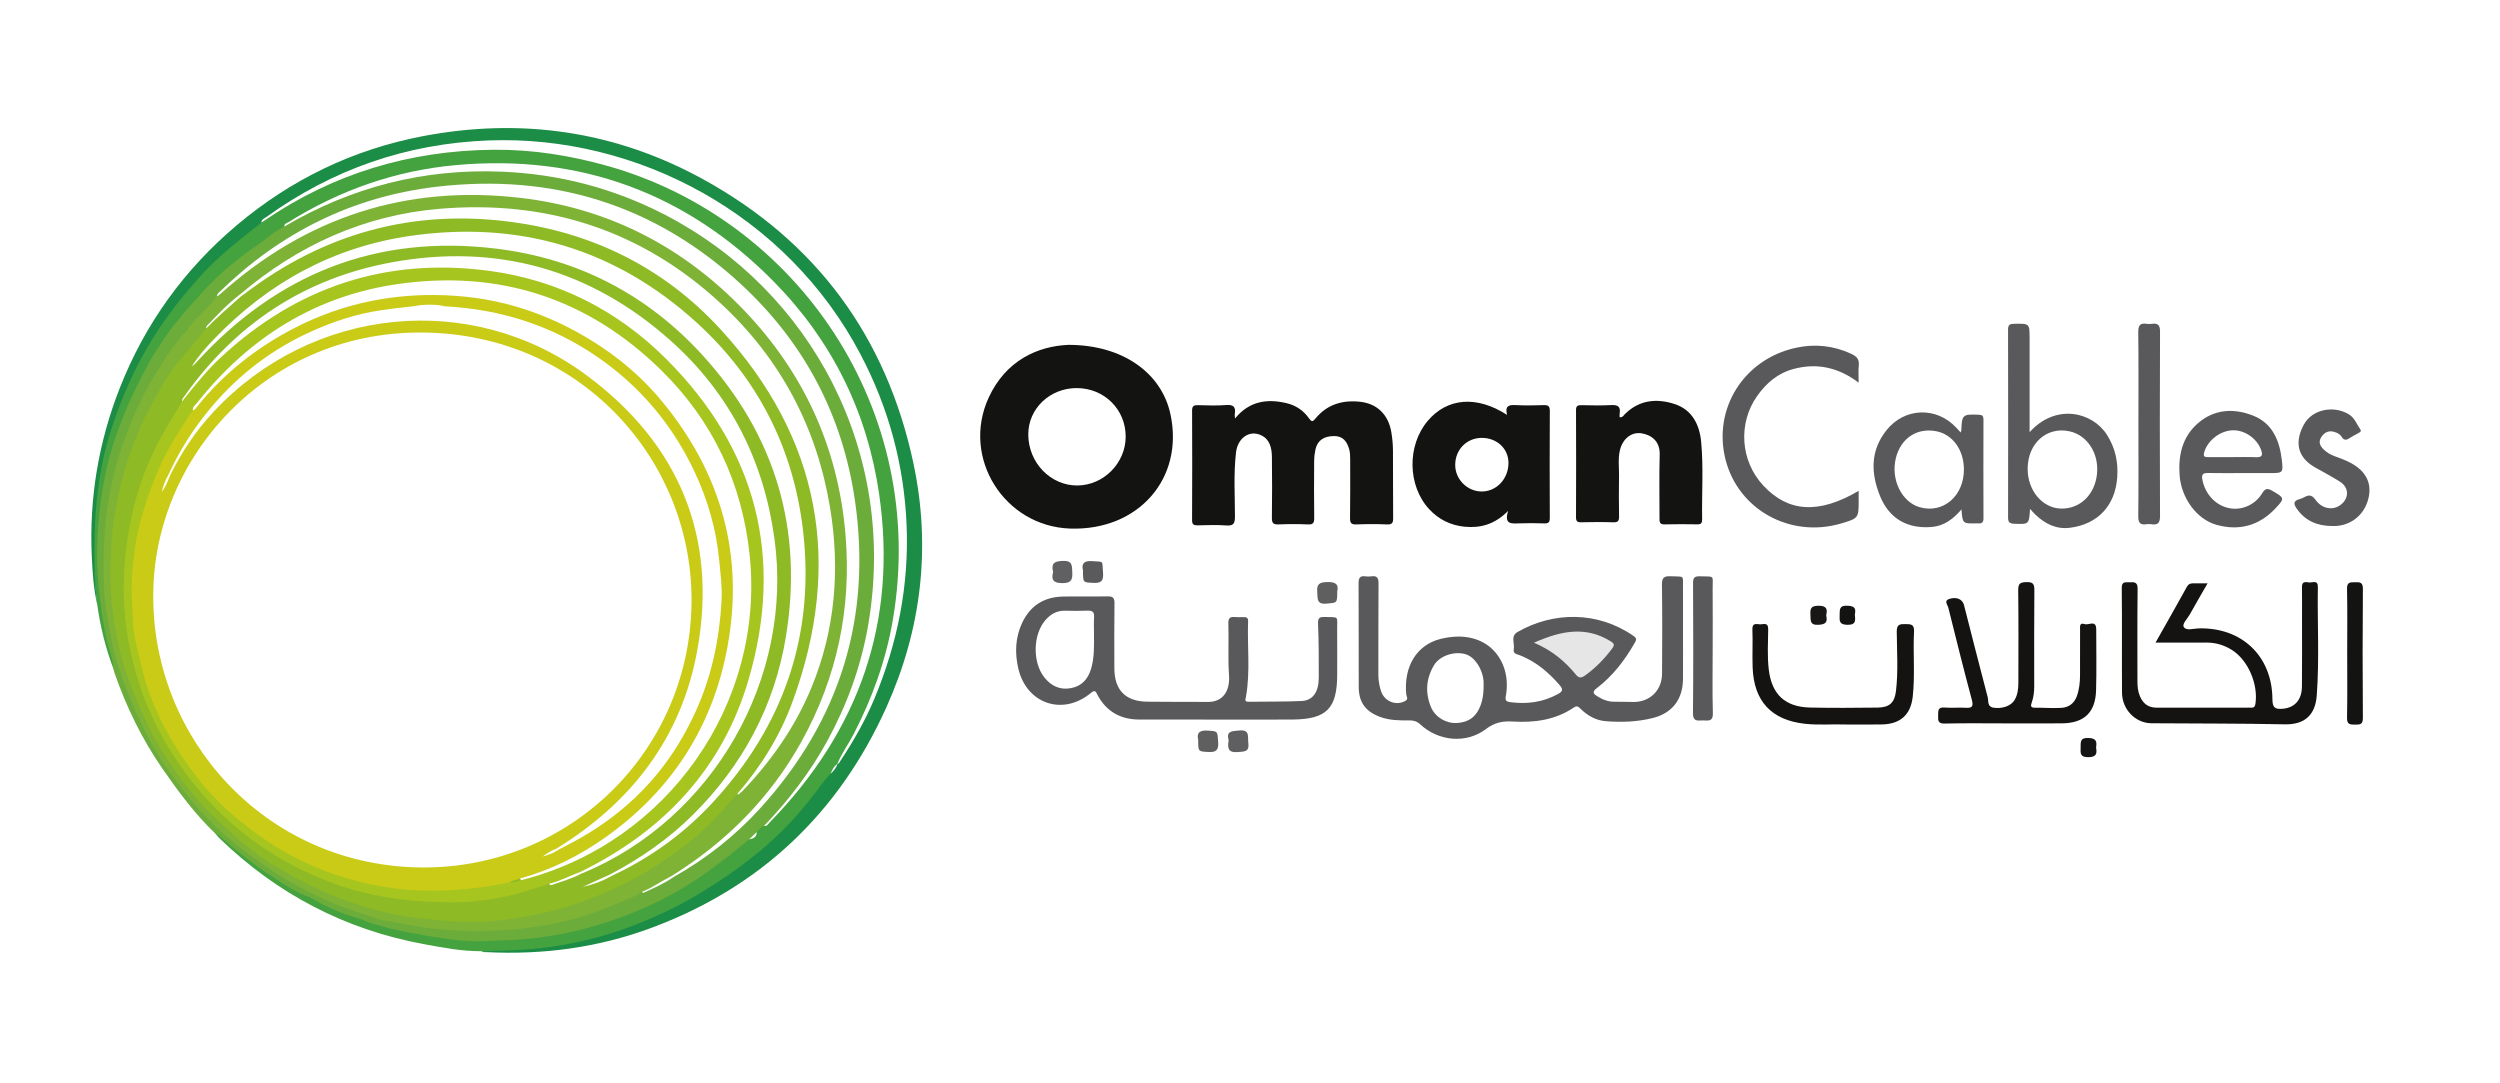 <?xml version="1.0" encoding="utf-8"?>
<!-- Generator: Adobe Illustrator 16.0.2, SVG Export Plug-In . SVG Version: 6.00 Build 0)  -->
<!DOCTYPE svg PUBLIC "-//W3C//DTD SVG 1.1//EN" "http://www.w3.org/Graphics/SVG/1.1/DTD/svg11.dtd">
<svg version="1.1" id="Layer_1" xmlns="http://www.w3.org/2000/svg" xmlns:xlink="http://www.w3.org/1999/xlink" x="0px" y="0px"
	 width="1516px" height="657px" viewBox="0 0 1516 657" enable-background="new 0 0 1516 657" xml:space="preserve">
<rect fill-rule="evenodd" clip-rule="evenodd" fill="#FFFFFF" width="1516" height="657"/>
<path fill-rule="evenodd" clip-rule="evenodd" fill="#44A23F" d="M291.988,576.814c-11.732,0.083-23.189-2.124-34.652-4.229
	c-47.905-8.79-89.216-30.354-124.175-64.191c-0.868-0.842-1.614-1.807-2.417-2.714c1.404-1.269,2.444-0.394,3.512,0.561
	c6.77,6.053,13.776,11.851,21.219,17.025c10.556,7.337,21.112,14.742,33.005,19.892c10.2,5.583,20.739,10.348,32.025,13.326
	c0.437,0.019,0.845,0.131,1.238,0.313c5.641,3.399,12.233,3.306,18.359,4.861c17.138,4.351,34.653,6.792,52.292,7.135
	c9.973,0.194,20.051-0.468,30.04-1.615c15.292-1.757,30.316-4.911,44.86-9.779c15.697-5.255,30.876-11.782,45.261-20.227
	c14.488-8.506,27.311-19.152,40.511-29.343c1.935-1.014,3.958-1.939,4.61-4.336c1.485-2.056,3.265-3.783,5.541-4.953
	c4.81-1.407,6.986-5.778,10.247-8.963c5.752-5.612,10.661-11.896,15.502-18.268c12.838-16.897,22.211-35.657,29.936-55.32
	c6.842-17.416,11.711-35.387,13.623-53.977c1.863-18.117,1.896-36.316-0.205-54.475c-2.661-22.983-8.695-45.022-18.023-66.188
	c-8.708-19.758-19.762-38.061-33.411-54.811c-22.707-27.865-50.468-49.249-82.993-64.37c-23.462-10.907-48.137-17.64-73.934-20.26
	c-7.573-0.769-15.208-1.363-22.731-1.252c-16.134,0.237-32.237,1.534-48.146,4.71c-16.125,3.22-31.906,7.633-46.921,14.264
	c-9.791,4.324-19.432,9.135-28.372,15.156c-1.365,0.919-2.564,1.998-3.602,3.263c-15.89,11.108-32.028,21.941-45.837,35.687
	c-4.396,4.375-8.247,9.337-12.558,13.833c-7.326,7.641-13.309,16.266-18.843,25.241c-8.534,14.082-16.149,28.609-21.932,44.06
	c-7.572,20.23-12.118,41.047-13.5,62.658c-0.573,8.967-0.854,17.944-0.669,26.863c0.231,11.207,1.569,22.397,3.84,33.457
	c1.496,7.289,2.761,14.607,5.092,21.698c0.461,1.403,0.638,2.994-1.021,3.977c-4.761-12.607-7.961-25.608-9.818-38.948
	c-2.75-21.277-3.554-42.561-1.315-63.976c3.365-32.19,12.575-62.479,28.641-90.587c8.847-15.478,19.427-29.676,31.25-43.1
	c12.047-13.677,26.309-24.668,40.217-36.162c8.009-3.181,14.606-8.801,22.162-12.801c25.862-13.692,52.814-24.057,81.951-28.228
	c13.861-1.984,27.817-3.338,41.764-2.969c16.128,0.427,32.189,2.264,48.043,5.663c39.376,8.443,74.99,24.891,105.902,50.717
	c24.384,20.371,44.52,44.456,59.789,72.509c15.534,28.542,24.874,58.916,28.326,91.199c2.162,20.229,1.529,40.308-1.464,60.429
	c-4.614,31.012-15.823,59.586-30.997,86.778c-1.26,2.258-2.48,4.522-3.51,6.891c-0.136,0.403-0.355,0.762-0.61,1.097
	c-2.016,1.692-3.243,3.903-4.104,6.355c-4.757,5.75-9.156,11.783-13.848,17.578c-7.438,9.187-15.537,17.802-24.408,25.614
	c-9.062,7.98-18.723,15.21-28.808,21.884c-15.432,10.214-31.632,18.9-48.771,25.93c-17.312,7.102-35.333,11.51-53.767,13.848
	C321.034,577.067,306.506,577.723,291.988,576.814z"/>
<path fill-rule="evenodd" clip-rule="evenodd" fill="#1B8D46" d="M158.527,134.935c-13.152,10.434-26.447,20.605-37.723,33.284
	c-10.319,11.603-19.894,23.645-28.08,36.817c-11.077,17.823-19.404,36.829-25.743,56.85c-8.86,27.983-10.37,56.675-9.555,85.663
	c0.179,6.351,0.993,12.683,1.515,19.026c-2.201-9.566-2.829-19.322-3.28-29.081c-1.631-35.226,4.042-69.266,16.926-102.086
	c15.296-38.962,39.049-71.917,71.015-98.866c32.843-27.689,70.439-45.859,112.615-53.936
	c59.651-11.425,116.729-3.218,170.002,26.014c68.766,37.734,111.396,95.761,127.679,172.331
	c10.793,50.754,4.927,100.498-16.326,147.801c-28.816,64.139-76.284,109.196-142.362,133.829
	c-32.192,12.002-65.728,16.536-100.07,14.796c-1.064-0.055-2.196,0.169-3.148-0.563c14.104-0.244,28.219-0.625,42.19-2.647
	c15.209-2.202,30.128-5.836,44.617-10.988c17.052-6.062,33.313-13.793,48.718-23.37c19.095-11.873,36.998-25.194,52.356-41.719
	c7.023-7.557,13.367-15.689,19.498-23.978c1.303-1.761,2.713-3.374,4.276-4.88c1.333-2.037,2.721-4.035,4.164-5.995l-0.088,0.115
	c12.676-18.954,22.297-39.377,28.938-61.159c6.39-20.955,10.016-42.342,11.026-64.326c1.627-35.388-4.776-69.185-18.085-101.784
	c-9.464-23.181-22.603-44.137-38.676-63.393c-12.728-15.249-27.228-28.466-43.362-39.834
	c-30.527-21.508-64.178-35.81-101.049-42.297c-10.98-1.932-22.021-2.819-33.178-3.336c-30.545-1.417-59.95,3.74-88.812,13.35
	c-22.175,7.384-42.837,17.638-61.989,30.994C161.091,132.574,159.583,133.477,158.527,134.935z"/>
<path fill-rule="evenodd" clip-rule="evenodd" fill="#6CAC3B" d="M187.884,544.097c-8.192-2.666-15.149-7.597-22.287-12.188
	c-11.037-7.101-21.328-15.183-31.189-23.823c-1.116-0.978-2.067-2.17-3.662-2.405c-12.333-11.798-22.44-25.42-32.113-39.379
	c-12.528-18.08-22.073-37.673-29.266-58.434c-0.263-0.76-0.407-1.562-0.606-2.343c-0.086-6.494-3.017-12.337-4.269-18.582
	c-4.015-20.023-6.427-40.201-5.379-60.606c1.05-20.469,3.982-40.625,10.586-60.24c5.831-17.319,13.616-33.626,22.522-49.48
	c1.057-1.881,2.361-3.623,3.551-5.429c4.083-0.504,5.741-3.231,7.319-6.767c1.147-2.571,3.316-4.66,4.056-7.651
	c0.453-1.834,2.211-3.146,4.323-3.1c2.896,0.062,3.738,2.253,4.314,4.609c0.263,2.189-1.286,3.439-2.485,4.9
	c-10.281,12.528-18.915,26.033-25.967,40.698c-4.596,9.557-8.868,19.213-12.092,29.244c-3.518,10.946-6.308,22.116-7.966,33.585
	c-1.929,13.348-2.395,26.754-2.667,40.169c-0.176,8.664,0.649,17.334,2.13,25.906c1.86,10.769,3.33,21.601,6.901,32.025
	c5.23,15.269,11.207,30.147,19.041,44.335c7.126,12.907,15.801,24.648,25.126,35.925c6.221,7.521,13.515,14.096,20.683,20.732
	c14.236,13.182,30.433,23.628,47.538,32.528c13.113,6.824,26.888,12.32,41.24,16.167c2.029,0.545,4.554,0.678,3.848,3.935
	c-3.611,1.987-7.028-0.255-10.538-0.484l-0.011-0.008c-4.205-2.873-9.241-3.7-13.835-5.617
	C200.402,549.681,193.994,547.23,187.884,544.097z"/>
<path fill-rule="evenodd" clip-rule="evenodd" fill="#6CAC3B" d="M220.573,557.945c3.53-0.854,7.06,0.436,10.589,0.004
	c1.301-1.974,3.122-1.768,5.076-1.293c22.733,5.538,45.902,7.259,69.104,5.662c25.578-1.761,50.468-7.273,73.655-18.87
	c2.921-1.46,6.205-2.027,8.999-3.764c7.444-1.28,13.612-5.356,19.912-9.151c24.45-13.538,44.895-31.689,62.222-53.538
	c22.7-28.623,37.875-60.702,45.124-96.537c3.853-19.049,4.744-38.355,3.495-57.603c-3.063-47.215-19.838-89.402-49.334-126.306
	c-27.726-34.688-63.22-58.469-105.315-72.354c-16.433-5.42-33.351-8.611-50.638-10.026c-39.542-3.237-77.379,3.003-113.639,19.242
	c-18.071,8.092-34.946,18.054-50.367,30.417c-5.899,4.729-11.634,9.756-15.786,16.241c-2.4,4.029-5.985,7-9.226,10.281
	c-1.718,1.739-3.373,3.517-4.872,5.47c-1.192,1.553-2.544,3.393-5.066,2.306c-0.892-1.669-1.546-3.581-4.166-2.826
	c-2.65,0.764-2.28,2.543-1.797,4.513c0.326,1.327-0.159,2.512-1.387,3.09c-2.852,1.342-3.432,3.997-4.093,6.643
	c-0.799,3.199-2.01,5.256-5.357,2.098c-0.417-0.394-1.28-0.316-1.936-0.457c7.584-12.625,17.409-23.454,27.241-34.308
	c10.461-11.549,22.546-21.158,35.326-29.895c4.681-3.2,8.768-7.302,14.063-9.599c6.347-4.938,13.515-8.457,20.676-11.994
	c17.711-8.75,36.306-15.003,55.584-19.12c10.478-2.238,21.153-3.175,31.859-4.062c10.642-0.882,21.182-0.399,31.711,0.361
	c17.916,1.294,35.555,4.358,52.744,9.823c25.464,8.095,49.146,19.688,70.648,35.595c27.354,20.236,49.439,45.146,66.242,74.76
	c13.492,23.778,22.265,49.238,26.927,76.09c3.809,21.938,3.856,44.005,1.464,66.152c-2.296,21.244-7.335,41.735-15.661,61.375
	c-8.575,20.226-19.79,38.886-33.8,55.874c-4.324,5.243-9.142,10.029-13.435,15.288c-1.099,1.348-2.298,2.712-4.047,3.335
	c-2.004,0.606-3.044,2.362-4.43,3.706c-0.944,2.092-2.538,3.511-4.604,4.439c-12.649,10.467-25.486,20.609-39.603,29.159
	c-14.279,8.648-29.445,15.252-45.116,20.546c-16.839,5.688-34.215,9.321-52.045,10.842c-7.445,0.635-14.913,0.754-22.339,1.13
	c-8.739,0.443-17.662-0.336-26.342-1.662c-13.933-2.129-27.896-4.344-41.423-8.556C225.088,559.743,222.635,559.382,220.573,557.945
	z"/>
<path fill-rule="evenodd" clip-rule="evenodd" fill="#FFFFFF" d="M158.527,134.935c-0.049-1.901,1.65-2.373,2.776-3.184
	c40.305-29.066,85.259-44.703,134.952-46.588c89.678-3.4,180.885,44.488,225.68,129.941c16.958,32.351,26.314,66.766,27.826,103.297
	c1.513,36.56-5.447,71.505-19.49,105.206c-5.618,13.483-12.851,26.008-20.873,38.138c-0.423,0.641-0.73,1.477-1.675,1.608
	c2.541-6.438,6.728-11.973,9.887-18.083c11.353-21.959,19.636-44.967,23.805-69.352c21.771-127.362-57.981-242.94-173.024-275.299
	c-22.593-6.354-45.631-10.026-69.123-9.809c-50.594,0.467-97.122,14.346-139.029,43.02
	C159.677,134.213,159.098,134.567,158.527,134.935z"/>
<path fill-rule="evenodd" clip-rule="evenodd" fill="#FFFFFF" d="M463.314,500.864c14.881-15.599,27.953-32.527,38.318-51.498
	c11.949-21.866,20.396-45.011,24.695-69.525c18.529-105.64-34.464-203.657-122.851-249.485
	c-31.099-16.125-64.126-24.807-99.149-26.255c-47.308-1.956-91.206,9.289-131.927,33.285c-0.103-1.828,1.552-2.067,2.607-2.725
	c31.157-19.417,64.952-31.264,101.547-34.556c75.313-6.774,139.776,16.98,192.704,70.69c35.229,35.75,56.645,79.047,63.854,128.815
	c11.191,77.255-12.042,143.326-66.237,198.94C465.899,499.552,465.185,501.156,463.314,500.864z"/>
<path fill-rule="evenodd" clip-rule="evenodd" fill="#6CAC3B" d="M187.884,544.097c5.126,0.388,9.022,3.965,13.833,5.299
	c4.938,1.371,9.696,3.396,14.509,5.192c1.767,0.66,3.628,1.283,4.337,3.352C209.117,554.628,198.066,550.387,187.884,544.097z"/>
<path fill-rule="evenodd" clip-rule="evenodd" fill="#FFFFFF" d="M507.811,463.237c-0.678,2.492-2.328,4.309-4.164,5.995
	C504.585,466.922,505.602,464.665,507.811,463.237z"/>
<path fill-rule="evenodd" clip-rule="evenodd" fill="#FFFFFF" d="M454.28,509.01c1.534-1.479,3.067-2.959,4.604-4.438
	C458.932,507.691,456.785,508.536,454.28,509.01z"/>
<path fill-rule="evenodd" clip-rule="evenodd" fill="#7FB335" d="M114.507,198.126c5.615-6.19,11.968-11.693,17.094-18.338
	c14.89-15.521,32.294-27.677,51.061-37.97c22.916-12.569,47.558-19.976,73.32-23.602c16.3-2.294,32.7-2.529,49.168-1.269
	c19.084,1.461,37.657,5.084,55.752,11.252c27.188,9.267,51.747,23.17,73.692,41.714c33.653,28.438,57.14,63.7,70.665,105.572
	c4.983,15.426,7.988,31.278,9.37,47.466c3.155,36.988-2.24,72.63-16.659,106.82c-9.911,23.5-23.691,44.458-41.452,62.906
	c-13.167,13.679-27.7,25.515-43.601,35.781c-1.6,1.032-3.403,1.71-4.875,2.938c-5.109,3.16-10.355,6.079-15.807,8.613
	c-0.878,0.408-1.658,1.462-2.861,0.787c-5.368,3.488-11.455,5.498-17.263,7.999c-19.589,8.43-40.174,13.095-61.398,14.91
	c-18.17,1.554-36.271,1.074-54.381-1.361c-8.468-1.14-16.708-3.361-25.171-4.396c-4.605-1.563-9.186-3.205-13.82-4.67
	c-19.287-6.089-37.021-15.158-53.904-26.328c-9.434-6.242-18.456-12.963-26.846-20.38c-7.042-6.225-13.897-12.87-19.762-20.315
	c-7.614-9.667-15.624-18.991-21.772-29.817c-7.786-13.71-14.658-27.74-19.95-42.607c-2.778-7.806-5.683-15.547-7.137-23.712
	c-2.015-11.317-4.505-22.567-4.91-34.13c-0.446-12.732-0.296-25.456,0.912-38.126c1.224-12.831,3.567-25.477,7.093-37.917
	c1.853-6.536,4.253-12.845,6.633-19.176c5.008-13.325,11.336-26,19.013-37.985c4.977-7.77,9.956-15.547,16.458-22.2
	C113.797,199.943,114.07,198.954,114.507,198.126z"/>
<path fill-rule="evenodd" clip-rule="evenodd" fill="#FFFFFF" d="M407.467,531.088c32.986-20.623,59.686-47.326,78.607-81.499
	c21.519-38.864,30.285-80.55,26.695-124.73c-4.456-54.837-26.612-101.783-65.362-140.556c-36.3-36.32-80.24-58.202-131.351-64.259
	c-69.502-8.235-130.382,11.582-182.519,58.271c-0.602,0.539-1.29,0.983-1.937,1.471c-0.102-1.426,0.951-2.181,1.809-3.016
	c36.744-35.769,80.465-57.563,131.399-63.532c70.154-8.223,132.213,10.874,184.329,58.914
	c38.45,35.443,61.813,79.606,69.315,131.446c10.252,70.85-9.053,133.048-57.093,186.145c-15.326,16.938-33.106,30.97-53.073,42.158
	C407.421,532.229,407.278,531.824,407.467,531.088z"/>
<path fill-rule="evenodd" clip-rule="evenodd" fill="#FFFFFF" d="M407.467,531.088c0.273,0.271,0.548,0.544,0.821,0.814
	c-5.466,3.904-11.631,6.487-17.659,9.326c-0.544,0.257-1.011,0.223-1.254-0.431C395.755,538.213,401.344,534.152,407.467,531.088z"
	/>
<path fill-rule="evenodd" clip-rule="evenodd" fill="#8EBA26" d="M447.216,481.263c-4.413,4.415-8.149,9.424-12.406,13.991
	c-6.222,6.677-13.061,12.661-20.295,18.061c-9.986,7.451-20.273,14.5-31.447,20.257c-12.831,6.611-25.946,12.222-39.77,16.473
	c-11.738,3.611-23.765,5.792-35.771,7.472c-12.565,1.756-25.394,2.001-38.176,0.727c-6.335-0.633-12.692-1.049-19.011-1.906
	c-14.838-2.016-29.191-5.924-43.158-11.227c-13.585-5.159-26.604-11.521-39.035-19.07c-9.412-5.716-18.24-12.24-26.348-19.662
	c-7.978-7.302-16.22-14.409-23.1-22.774c-10.421-12.671-20.03-25.86-27.437-40.691c-5.05-10.112-9.37-20.372-13.303-30.955
	c-4.971-13.375-7.742-27.11-9.561-41.1c-1.86-14.305-1.616-28.685-0.666-43.073c0.924-13.992,3.713-27.605,7.438-41.079
	c3.741-13.53,8.98-26.453,15.455-38.883c2.508-4.815,5.217-9.528,7.87-14.268c5.945-10.625,14.231-19.464,21.959-28.729
	c1.557-1.867,3.072-3.768,4.606-5.654c5.299-6.632,11.603-12.246,18.051-17.703c1.127-0.954,2.161-2.01,3.335-2.912
	c14.198-11.26,29.261-21.128,45.691-28.858c18.978-8.93,38.895-14.426,59.666-17.239c8.498-1.15,17.031-2.002,25.538-2.134
	c13.848-0.214,27.637,1.24,41.325,3.57c35.594,6.059,67.597,20.408,95.892,42.592c23.862,18.708,43.397,41.319,57.951,68.141
	c13.68,25.211,21.924,52.074,24.704,80.507c3.517,35.97-2.142,70.669-15.922,104.08c-7.265,17.614-17.128,33.596-29.57,47.996
	C450.403,478.735,449.14,480.383,447.216,481.263z"/>
<path fill-rule="evenodd" clip-rule="evenodd" fill="#FFFFFF" d="M447.216,481.263c14.477-16.679,25.925-35.357,33.46-55.993
	c30.654-83.958,16.734-159.842-43.955-225.81c-33.8-36.74-76.486-58.08-126.022-64.799c-60.021-8.142-114.108,6.717-162.244,43.411
	c-0.644,0.491-1.336,0.918-2.006,1.375c-0.845,0.271-1.059-0.125-0.932-0.882c35.009-29.756,75.178-48.075,121.041-51.946
	c64.945-5.482,122.471,12.824,170.607,57.475c36.257,33.631,58.251,75.315,66.24,124.078c6.066,37.029,3.121,73.47-11.176,108.387
	c-9.709,23.712-24.197,44.538-41.935,63.054c-0.805,0.842-1.78,1.519-2.688,2.259c-0.021,0.016-0.21-0.125-0.271-0.222
	C447.268,481.54,447.253,481.394,447.216,481.263z"/>
<path fill-rule="evenodd" clip-rule="evenodd" fill="#FFFFFF" d="M145.517,178.565c0.311,0.294,0.621,0.588,0.932,0.882
	c-7.257,6.437-14.626,12.752-21.389,19.725c-0.27-1.303,0.745-1.93,1.458-2.682C132.522,190.168,138.521,183.836,145.517,178.565z"
	/>
<path fill-rule="evenodd" clip-rule="evenodd" fill="#A7C51F" d="M333.028,535.897c-7.104,2.199-14.125,4.727-21.328,6.524
	c-12.931,3.229-26.207,4.912-39.462,4.744c-20.336-0.256-40.456-2.2-60.209-8.228c-24.403-7.447-46.338-19.117-66.058-34.991
	c-12.685-10.211-23.776-21.986-33.518-35.215c-12.47-16.934-22.012-35.226-28.367-55.131c-7.205-22.566-10.221-45.833-8.632-69.484
	c1.529-22.76,6.352-44.863,15.657-65.829c3.527-7.947,7.726-15.544,12.238-22.972c2.39-3.935,4.704-7.916,7.051-11.877
	c8.326-12.444,18.051-23.637,29.243-33.625c9.043-8.069,18.724-15.205,28.967-21.633c20.9-13.12,43.748-21.022,67.929-25.285
	c14.237-2.509,28.633-3.143,43.033-2.452c24.58,1.181,47.963,7.409,70.258,17.748c17.109,7.934,32.855,18.009,47.167,30.307
	c17.471,15.014,31.83,32.567,43.272,52.567c11.616,20.303,18.916,42.107,22.492,65.115c2.85,18.336,2.803,36.764,0.188,55.19
	c-3.18,22.406-9.626,43.738-20.229,63.765c-11.054,20.876-25.352,39.16-43.454,54.422c-14.291,12.052-29.829,22.103-46.972,29.62
	c-5.573,2.475-11.177,4.874-17.006,6.71C334.511,536.134,333.788,536.575,333.028,535.897z"/>
<path fill-rule="evenodd" clip-rule="evenodd" fill="#FFFFFF" d="M369.933,530.294c18.479-9.764,35.529-21.533,50.369-36.318
	c30.048-29.938,49.299-65.767,56.221-107.591c10.746-64.935-6.125-122.303-50.458-170.952
	c-33.537-36.803-75.552-58.571-124.994-64.636c-72.645-8.911-133.158,15.224-182.176,69.125c-0.767,0.843-1.573,1.65-2.585,2.279
	c3.779-6.074,8.51-11.387,13.42-16.512c32.747-34.18,72.388-55.926,119.233-62.66c65.74-9.451,124.241,7.723,173.531,52.619
	c37.27,33.945,58.905,76.724,64.551,126.78c7.096,62.905-11.947,117.704-54.77,164.116c-17.432,18.893-38.02,33.778-61.424,44.62
	C369.925,531.531,369.811,531.039,369.933,530.294z"/>
<path fill-rule="evenodd" clip-rule="evenodd" fill="#FFFFFF" d="M352.009,528.688c50.305-24.604,86.151-62.558,101.936-116.609
	c21.649-74.138,4.832-139.699-49.963-194.409c-29.43-29.383-65.468-47.718-106.715-53.349
	c-62.53-8.536-117.231,9.448-163.518,52.538c-8.674,8.075-15.987,17.349-23.348,26.58c-0.232-1.4,0.771-2.253,1.462-3.229
	c31.075-43.814,72.954-71.478,125.697-81.143c63.702-11.672,120.575,4.29,168.96,47.372c35.935,31.997,56.616,72.612,63.133,120.391
	c11.538,84.594-37.063,169.527-115.984,202.507c-0.248,0.104-0.525,0.139-0.789,0.205
	C351.99,529.869,351.854,529.428,352.009,528.688z"/>
<path fill-rule="evenodd" clip-rule="evenodd" fill="#FFFFFF" d="M352.009,528.688c0.291,0.286,0.581,0.569,0.871,0.854
	c-5.749,3.246-12.122,4.893-18.277,7.099c-0.664,0.238-1.325,0.089-1.573-0.743C339.665,534.311,345.646,530.997,352.009,528.688z"
	/>
<path fill-rule="evenodd" clip-rule="evenodd" fill="#FFFFFF" d="M369.933,530.294c0.307,0.29,0.613,0.579,0.919,0.869
	c-5.463,3.138-11.315,5.307-17.532,6.639C358.857,535.3,364.396,532.797,369.933,530.294z"/>
<path fill-rule="evenodd" clip-rule="evenodd" fill="#CACB16" d="M308.745,535.113c-23.108,4.774-46.3,6.549-69.87,3.508
	c-19.865-2.563-38.739-8.223-56.617-16.908c-10.564-5.132-20.552-11.503-29.988-18.62c-11.732-8.852-22.627-18.716-31.64-30.25
	c-12.378-15.842-22.887-32.85-29.866-51.984c-3.792-10.397-5.971-21.112-8.511-31.755c-1.464-6.136-1.684-12.624-1.952-18.975
	c-0.273-6.464-0.734-12.887-0.312-19.449c0.832-12.92,2.418-25.749,6.092-38.025c5.404-18.06,12.191-35.688,22.862-51.522
	c2.721-4.037,4.909-8.432,8.002-12.234c8.643-11.958,19.079-22.165,30.346-31.635c16.227-13.639,34.438-23.715,54.438-30.458
	c15.743-5.308,31.877-8.63,48.61-9.515c17.771-0.94,35.223,0.41,52.558,4.108c19.74,4.21,38.056,11.975,55.269,22.404
	c13.781,8.351,26.273,18.374,37.372,30.038c17.82,18.727,31.492,40.068,40.18,64.535c6.09,17.151,9.649,34.722,10.376,52.937
	c1.405,35.221-6.572,68.127-23.759,98.835c-8.076,14.429-17.992,27.518-29.737,39.128c-20.57,20.335-44.853,34.506-72.56,42.789
	c-1.419,0.425-2.792,1.054-4.289,1.2C313.463,534.059,311.099,534.567,308.745,535.113z"/>
<path fill-rule="evenodd" clip-rule="evenodd" fill="#FFFFFF" d="M315.337,532.739c19.047-5.246,36.394-13.981,52.436-25.437
	c39.934-28.516,64.54-67.066,73.372-115.118c10.237-55.699-3.832-105.403-39.83-148.962c-10.484-12.687-22.742-23.589-36.364-32.692
	c-26.779-17.897-56.138-28.86-88.522-31.124c-34.642-2.421-67.558,3.739-98.412,19.787c-22.388,11.644-41.921,26.973-57.897,46.652
	c-0.922,1.135-1.653,2.52-3.173,3.053c-0.331-2.095,1.407-3.157,2.43-4.448c31.454-39.662,71.774-65.064,122.058-72.231
	c61.416-8.755,115.178,8.715,159.555,52.308c31.339,30.786,49.151,68.712,53.636,112.406
	c9.214,89.782-49.667,173.969-137.862,196.618c-0.263,0.067-0.537,0.087-0.806,0.128C315.289,533.67,314.96,533.438,315.337,532.739
	z"/>
<path fill-rule="evenodd" clip-rule="evenodd" fill="#8EBA26" d="M315.337,532.739c0.208,0.313,0.414,0.626,0.619,0.938
	c-2.294,1.034-4.693,1.531-7.212,1.435C310.716,533.692,313.188,533.665,315.337,532.739z"/>
<path fill-rule="evenodd" clip-rule="evenodd" fill="#FFFFFF" d="M92.942,361.797c-0.418-83.649,69.198-163.483,167.978-160.063
	c93.475,3.237,159.841,79.113,158.408,164.702c-1.522,90.926-76.323,162.267-167.414,159.518
	C160.215,523.187,92.917,448.121,92.942,361.797z"/>
<path fill-rule="evenodd" clip-rule="evenodd" fill="#FFFFFF" d="M102.195,287.826c6.79-14.969,15.551-28.621,26.196-41.203
	c16.755-19.803,36.877-35.04,60.441-45.643c13.288-5.979,27.065-10.61,41.61-12.747c6.47-0.95,12.938-1.81,19.442-2.419
	c6.844-0.603,13.688-0.495,20.531-0.042c33.323,1.866,64.087,11.588,91.659,30.538c25.954,17.838,45.662,41.205,59.058,69.677
	c7.963,16.925,13.166,34.721,14.962,53.488c0.781,8.175,1.901,16.334,1.466,24.525c-1.256,23.591-6.032,46.37-15.961,67.986
	c-5.984,13.03-13.301,25.233-22.258,36.338c-11.816,14.648-25.966,26.784-42.031,36.671c-6.24,3.841-12.713,7.225-19.211,10.579
	c-0.865,0.278-1.045-0.12-0.864-0.875c45.503-27.879,75.881-67.219,85.535-119.963c12.656-69.148-11.064-125.674-67.008-167.124
	c-70.146-51.971-166.789-41.701-226.258,22.093c-10.809,11.595-19.572,24.646-26.501,38.915
	C102.269,288.83,101.876,288.691,102.195,287.826z"/>
<path fill-rule="evenodd" clip-rule="evenodd" fill="#FFFFFF" d="M270.416,185.773c-6.844,0.014-13.688,0.028-20.531,0.042
	C256.727,184.508,263.57,184.323,270.416,185.773z"/>
<path fill-rule="evenodd" clip-rule="evenodd" fill="#FFFFFF" d="M102.195,287.826c0.27,0.265,0.539,0.529,0.809,0.793
	c-1.353,3.354-2.582,6.771-4.926,9.633C98.972,294.576,100.294,291.086,102.195,287.826z"/>
<path fill-rule="evenodd" clip-rule="evenodd" fill="#FFFFFF" d="M337.235,514.699c0.289,0.291,0.576,0.583,0.864,0.875
	c-2.693,1.993-5.835,2.9-9,3.786C331.634,517.461,334.255,515.761,337.235,514.699z"/>
<g>
	<path fill-rule="evenodd" clip-rule="evenodd" fill="#131312" d="M647.94,209.122c33.235,0.022,56.472,17.281,61.814,42.006
		c8.411,38.929-19.365,70.702-60.67,69.401c-40.087-1.262-66.326-42.992-49.546-79.419
		C609.976,218.455,629.408,209.881,647.94,209.122z"/>
	<path fill-rule="evenodd" clip-rule="evenodd" fill="#59585B" d="M1020.573,383.364c0,9.496,0.059,18.992-0.015,28.486
		c-0.093,12.203-6.494,20.613-18.312,23.563c-9.422,2.351-19.096,2.699-28.728,1.898c-5.779-0.48-10.755-3.313-14.94-7.369
		c-1.218-1.181-2.121-2.312-4.145-0.943c-11.285,7.629-23.98,9.352-37.231,8.531c-5.87-0.363-10.841,0.576-16.034,4.516
		c-12.023,9.12-28.815,7.516-39.924-2.771c-2.055-1.902-4.099-2.469-6.712-2.432c-5.991,0.086-11.965,0.018-17.725-2.137
		c-8.69-3.248-12.832-8.75-12.869-18.037c-0.084-20.989,0.033-41.979-0.09-62.968c-0.018-3.201,0.804-4.692,4.172-4.198
		c1.143,0.166,2.35,0.171,3.49,0.002c3.539-0.525,4.466,0.941,4.435,4.416c-0.165,18.322-0.05,36.647-0.1,54.971
		c-0.01,3.541,0.507,6.94,1.64,10.287c2.112,6.235,9.159,9.023,14.744,5.844c2.023-1.153,0.645-2.676,0.521-3.967
		c-1.6-16.691,6.193-30.035,20.904-33.639c28.437-6.965,43.332,13.551,39.509,34.491c-0.512,2.806-0.036,3.554,2.979,3.931
		c10.057,1.254,19.489-0.01,28.48-4.898c2.981-1.621,3.45-2.822,1.17-5.455c-6.744-7.787-14.387-14.289-24.09-18.117
		c-1.731-0.684-4.305-0.791-3.753-3.686c0.669-3.506-2.132-7.902,2.299-10.443c21.669-12.424,48.516-12.731,70.346,2.407
		c2.211,1.533,1.646,2.558,0.628,4.333c-6.019,10.503-13.295,19.981-22.963,27.348c-3.146,2.396-1.829,3.545,0.435,4.949
		c3.151,1.955,6.491,3.311,10.317,3.265c3.828-0.045,7.658,0.128,11.487,0.153c9.973,0.063,17.304-7.012,17.375-17.149
		c0.128-17.99,0.181-35.983-0.065-53.972c-0.06-4.291,1.294-5.328,5.341-5.126c8.67,0.432,7.327-1.11,7.406,7.431
		C1020.637,365.706,1020.573,374.536,1020.573,383.364z"/>
	<path fill-rule="evenodd" clip-rule="evenodd" fill="#131312" d="M748.913,253.764c8.711-10.605,19.425-12.045,31.153-9.316
		c5.687,1.323,10.391,4.479,13.758,9.291c1.477,2.107,2.205,2.119,3.859,0.088c7.055-8.664,16.518-11.385,27.254-10.167
		c10.24,1.161,17.004,7.864,18.766,18.436c0.6,3.599,0.963,7.278,0.993,10.924c0.114,13.665-0.031,27.332,0.108,40.996
		c0.029,2.891-0.452,4.153-3.745,4.001c-6.153-0.285-12.335-0.246-18.492-0.013c-3.042,0.115-3.952-0.718-3.901-3.847
		c0.193-11.83,0.072-23.664,0.082-35.497c0.001-2.168-0.023-4.31-0.653-6.431c-1.349-4.541-3.771-7.8-8.983-7.797
		c-6.425,0.004-10.247,2.689-11.436,8.182c-0.488,2.256-0.754,4.605-0.77,6.914c-0.076,11.498-0.128,23,0.029,34.496
		c0.041,2.938-0.543,4.138-3.791,3.988c-5.988-0.275-12.004-0.255-17.992-0.008c-3.17,0.132-3.914-0.973-3.877-3.977
		c0.152-12.33,0.17-24.666,0.012-36.996c-0.068-5.289-1.225-10.591-6.514-13.09c-7.191-3.398-14.23,1.719-15.25,10.383
		c-1.525,12.959-0.662,25.953-0.646,38.924c0.005,4.371-0.978,5.731-5.413,5.387c-5.633-0.438-11.326-0.182-16.99-0.07
		c-2.33,0.047-3.611-0.234-3.596-3.149c0.115-22.165,0.107-44.331,0.009-66.495c-0.013-2.841,1.217-3.278,3.606-3.229
		c5.664,0.115,11.359,0.387,16.988-0.073c4.56-0.373,6.026,1.209,5.279,5.48C748.663,251.667,748.818,252.278,748.913,253.764z"/>
	<path fill-rule="evenodd" clip-rule="evenodd" fill="#131312" d="M913.871,251.583c-1.382-5.474,1.103-6.164,5.183-5.935
		c5.642,0.317,11.317,0.195,16.972,0.028c2.646-0.077,3.804,0.432,3.785,3.476c-0.128,21.638-0.112,43.278-0.013,64.917
		c0.013,2.689-0.866,3.404-3.434,3.316c-5.154-0.18-10.323-0.189-15.477-0.012c-4.476,0.154-8.906,0.625-6.363-7.576
		c-8.067,8.221-16.825,10.541-26.414,9.602c-8.361-0.819-15.625-4.356-21.415-10.587c-13.18-14.184-13.576-38.651-0.896-53.625
		C877.597,241.258,895.448,239.705,913.871,251.583z"/>
	<path fill-rule="evenodd" clip-rule="evenodd" fill="#59585B" d="M736.77,436.348c-15.329,0-30.658,0.047-45.987-0.015
		c-11.269-0.045-19.839-4.817-25.237-14.874c-0.966-1.801-1.273-3.542-4.049-1.239c-17.001,14.104-39.07,6.62-44.029-14.963
		c-2.164-9.424-1.799-18.874,2.484-27.822c4.945-10.333,13.326-15.464,24.652-15.69c8.993-0.18,17.996,0.084,26.99-0.111
		c3.246-0.07,4.271,0.873,4.225,4.199c-0.184,13.16-0.109,26.325-0.066,39.488c0.043,13.18,6.779,20.033,19.964,20.182
		c12.327,0.139,24.657,0.117,36.985,0.137c8.404,0.014,13.275-6.078,12.581-16.158c-0.723-10.489-0.087-20.98-0.401-31.464
		c-0.08-2.679,0.622-4.121,3.6-3.86c1.985,0.174,3.997,0.078,5.996,0.053c1.676-0.021,2.43,0.776,2.369,2.428
		c-0.563,15.282,1.418,30.641-1.297,45.85c-0.322,1.808-1.086,3.119,1.764,3.066c10.652-0.194,21.32,0.033,31.955-0.463
		c6.811-0.316,10.381-5.369,10.424-13.975c0.054-10.991,0.018-21.993-0.434-32.973c-0.148-3.62,1.09-4.094,4.119-4.008
		c8.914,0.252,7.389-0.765,7.471,7.4c0.092,9.162,0.021,18.327,0.021,27.491c-0.004,20.629-6.391,27.138-27.113,27.298
		C768.096,436.445,752.432,436.348,736.77,436.348z"/>
	<path fill-rule="evenodd" clip-rule="evenodd" fill="#131312" d="M982.148,253.038c1.915,0.135,2.396-1.135,3.149-1.885
		c8.679-8.638,19.159-9.689,30.061-6.187c10.846,3.483,15.272,12.689,16.235,23.091c1.444,15.596,0.324,31.299,0.577,46.954
		c0.034,2.088-0.586,2.988-2.815,2.954c-6.664-0.102-13.333-0.164-19.993,0.023c-3.035,0.084-3.053-1.556-3.045-3.746
		c0.045-12.83-0.258-25.669,0.119-38.488c0.25-8.489-5.332-12.057-10.974-12.982c-6.129-1.004-11.512,3.281-13.17,10.318
		c-1.198,5.088-0.445,10.291-0.519,15.439c-0.118,8.162-0.129,16.33,0.023,24.492c0.05,2.678-0.502,3.811-3.49,3.706
		c-6.49-0.228-12.996-0.163-19.491-0.022c-2.351,0.052-3.134-0.594-3.124-3.045c0.09-21.66,0.089-43.322,0.004-64.982
		c-0.011-2.539,0.996-3.035,3.244-2.99c5.996,0.118,12.011,0.297,17.989-0.05c4.059-0.235,5.947,0.86,5.236,5.12
		C982.042,251.5,982.148,252.282,982.148,253.038z"/>
	<path fill-rule="evenodd" clip-rule="evenodd" fill="#141312" d="M1307.124,389.659c6.701-11.881,12.947-22.811,19.016-33.839
		c1.268-2.303,3.08-2.11,5.063-2.097c2.16,0.016,4.321,0.004,7.484,0.004c-3.805,6.627-7.384,12.691-10.778,18.855
		c-1.417,2.573-4.845,5.744-3.646,7.652c1.505,2.396,5.806,0.91,8.849,0.82c26.194-0.778,44.793,16.741,44.882,43.019
		c0.018,5.18,1.717,6.101,6.225,5.718c7.191-0.61,11.581-5.213,11.676-13.486c0.156-13.657,0.045-27.316,0.047-40.975
		c0.001-6.496,0.076-12.994-0.023-19.488c-0.059-3.793,2.707-2.736,4.563-2.631c1.922,0.109,5.125-1.573,5.062,2.615
		c-0.333,21.971,0.959,43.973-0.66,65.909c-0.878,11.89-7.381,17.759-19.384,17.501c-26.956-0.582-53.911-0.428-80.866-0.652
		c-9.801-0.082-17.771-8.408-17.842-18.52c-0.149-21.152,0.089-42.309-0.158-63.459c-0.05-4.299,2.35-3.367,4.723-3.498
		c2.859-0.158,4.948-0.25,4.896,3.936c-0.236,18.652-0.092,37.309-0.112,55.965c-0.004,3.182,0.258,6.279,1.542,9.256
		c1.9,4.405,5.057,6.863,9.971,6.861c18.822-0.009,37.644,0.006,56.466-0.016c1.575-0.002,3.156,0.395,3.562-2.227
		c1.832-11.855-4.385-26.479-14.165-32.692c-4.75-3.018-9.921-4.554-15.566-4.539
		C1327.979,389.678,1318.013,389.659,1307.124,389.659z"/>
	<path fill-rule="evenodd" clip-rule="evenodd" fill="#59585B" d="M1231.013,308.592c-0.614,9.49-0.609,9.364-9.7,9.009
		c-2.89-0.112-3.623-1.143-3.618-3.864c0.068-37.953,0.078-75.906-0.013-113.859c-0.008-3.015,1.172-3.494,3.816-3.534
		c9.252-0.138,9.25-0.233,9.25,9.028c0.001,17.146,0.001,34.291,0.001,51.437c0,1.587,0,3.175,0,5.271
		c15.734-17.554,38.005-12.458,46.944,1.656c5.049,7.973,6.827,16.433,6.204,25.646c-1.159,17.114-11.722,28.476-28.558,30.648
		c-8.46,1.092-15.196-2.368-21.111-7.981C1233.287,311.153,1232.452,310.146,1231.013,308.592z"/>
	<path fill-rule="evenodd" clip-rule="evenodd" fill="#141312" d="M1216.239,438.657c-12.328,0.002-24.662-0.194-36.982,0.111
		c-4.167,0.104-4.008-1.938-3.971-4.822c0.035-2.816-0.304-5.287,3.95-4.902c4.131,0.375,8.335-0.119,12.483,0.141
		c3.806,0.237,5.189-0.391,4.016-4.769c-4.987-18.598-9.64-37.286-14.292-55.972c-0.414-1.665-2.801-4.129,0.497-5.226
		c4.485-1.491,8.117,0.142,9.019,3.651c4.79,18.652,9.47,37.334,14.392,55.951c0.588,2.223-0.413,5.682,3.434,6.305
		c5.355,0.865,10.754-1.047,12.873-4.668c1.916-3.275,2.273-6.913,2.276-10.602c0.013-18.659,0.15-37.32-0.103-55.977
		c-0.058-4.2,1.442-4.814,5.115-4.887c3.8-0.074,4.725,1.079,4.688,4.799c-0.19,19.49-0.092,38.982-0.087,58.475
		c0.001,3.352-0.391,6.652-1.529,9.809c-0.726,2.012-0.613,3.099,1.959,3.08c5.326-0.039,10.67,0.395,15.977,0.097
		c4.446-0.249,7.813-2.626,9.418-7.032c1.503-4.121,1.935-8.414,1.954-12.752c0.04-9.163-0.001-18.326,0.024-27.489
		c0.005-1.897-0.519-4.654,2.83-3.515c2.389,0.813,6.979-2.813,6.97,3.217c-0.019,12.328,0.275,24.665-0.095,36.982
		c-0.405,13.481-7.313,19.88-20.83,19.977C1238.897,438.719,1227.567,438.655,1216.239,438.657z"/>
	<path fill-rule="evenodd" clip-rule="evenodd" fill="#59585B" d="M1127.095,297.656c0,2.259-0.002,3.913,0.001,5.567
		c0.016,10.992-0.06,11.092-10.732,14.229c-30.708,9.027-62.168-8.323-69.956-38.581c-7.927-30.801,10.888-61.023,42.557-67.963
		c11.506-2.521,22.775-1.379,33.612,3.639c3.271,1.514,5.011,3.305,4.588,7.125c-0.342,3.088-0.069,6.244-0.069,10.39
		c-12.383-9.386-25.415-12.109-39.573-8.302c-9.431,2.535-16.443,8.529-21.977,16.357c-11.738,16.609-10.167,39.391,3.683,54.284
		C1084.381,310.699,1102.872,311.88,1127.095,297.656z"/>
	<path fill-rule="evenodd" clip-rule="evenodd" fill="#59585B" d="M1188.932,262.27c0.326-1.018,0.41-1.164,0.416-1.314
		c0.326-9.494,0.826-9.873,10.559-9.466c2.157,0.09,2.874,0.745,2.867,2.896c-0.058,19.965-0.064,39.93,0.004,59.896
		c0.009,2.435-0.925,3.331-3.229,3.081c-0.329-0.035-0.665-0.008-0.998-0.001c-8.449,0.173-8.449,0.173-9.108-8.462
		c-4.972,5.762-10.48,10.025-18.021,10.654c-14.695,1.226-25.76-4.986-31.34-18.686c-5.628-13.82-6.031-27.565,3.896-40.003
		c11.004-13.786,30.297-14.417,42.322-1.51C1187.062,260.172,1187.799,261.013,1188.932,262.27z"/>
	<path fill-rule="evenodd" clip-rule="evenodd" fill="#59585B" d="M1359.977,286.873c-6.997,0.001-13.995,0.099-20.988-0.045
		c-3.097-0.063-4.082,0.774-3.47,4.058c1.554,8.34,7.583,15.209,15.544,17.109c7.68,1.835,16.152-1.434,20.639-8.773
		c2.017-3.299,3.452-3.221,6.375-1.491c7.31,4.326,7.571,4.38,1.614,10.688c-9.793,10.368-21.964,13.646-35.553,9.855
		c-12.133-3.384-21.342-16.3-22.401-29.757c-0.961-12.222,1.539-23.491,10.999-31.785c9.982-8.752,22.034-9.326,33.798-4.598
		c11.571,4.65,15.792,15.155,17.162,26.743c0.94,7.962,0.606,7.999-7.228,7.997C1370.971,286.871,1365.474,286.873,1359.977,286.873
		z"/>
	<path fill-rule="evenodd" clip-rule="evenodd" fill="#141312" d="M1118.372,439.332c-6.985-0.301-15.482,0.503-23.954-0.442
		c-20.262-2.261-30.895-13.646-31.624-34.227c-0.271-7.653,0.163-15.332-0.137-22.982c-0.158-4.018,2.33-3.276,4.477-3.095
		c2.059,0.174,5.151-1.587,5.1,3.029c-0.09,8.145-0.607,16.317,0.357,24.446c1.778,14.995,9.86,22.643,25.02,22.994
		c13.651,0.315,27.317,0.167,40.975,0.027c7.166-0.074,10.303-2.926,11.143-10.102c1.396-11.943,0.569-23.953,0.465-35.924
		c-0.038-4.457,1.824-4.646,5.215-4.605c3.301,0.04,5.486-0.01,5.256,4.585c-0.659,13.124,0.676,26.308-0.785,39.419
		c-1.219,10.938-7.44,16.588-18.524,16.845C1134.195,439.466,1127.029,439.332,1118.372,439.332z"/>
	<path fill-rule="evenodd" clip-rule="evenodd" fill="#59585B" d="M1413.935,318.967c-8.67-0.053-15.869-3.053-21.054-10.294
		c-2.002-2.796-2.528-4.946,1.622-6.009c0.954-0.244,1.887-0.662,2.752-1.139c2.764-1.523,4.633-1.605,6.848,1.535
		c3.961,5.613,10.583,6.615,15.222,3.115c5.285-3.987,5.242-10.52-0.354-14.066c-4.905-3.109-10.073-5.804-15.128-8.676
		c-11.229-6.382-12.226-15.89-6.823-25.905c5.015-9.3,17.841-11.84,27.113-6.407c3.774,2.211,4.928,6.133,7.2,9.323
		c0.811,1.14-0.344,1.711-1.224,2.201c-1.887,1.053-3.833,2.019-5.633,3.204c-1.931,1.271-3.29,1.029-4.509-0.961
		c-1.004-1.638-2.711-2.473-4.474-2.99c-3.284-0.966-5.867,0.191-7.747,2.981c-1.928,2.862-1.14,5.252,1.169,7.54
		c1.938,1.922,4.151,3.237,6.69,4.183c3.259,1.214,6.582,2.363,9.642,3.986c9.855,5.228,13.431,12.96,10.719,22.582
		C1433.143,313.191,1424.325,319.513,1413.935,318.967z"/>
	<path fill-rule="evenodd" clip-rule="evenodd" fill="#59585B" d="M1296.738,257.037c0-18.493,0.128-36.986-0.099-55.476
		c-0.051-4.11,0.976-5.875,5.183-5.182c0.973,0.161,2.014,0.148,2.991,0.003c3.821-0.569,5.048,0.783,5.03,4.829
		c-0.165,37.151-0.162,74.303-0.005,111.453c0.018,4.076-0.939,5.916-5.177,5.236c-0.975-0.156-2.014-0.146-2.992-0.001
		c-3.868,0.572-5.072-0.89-5.026-4.888C1296.857,294.356,1296.738,275.696,1296.738,257.037z"/>
	<path fill-rule="evenodd" clip-rule="evenodd" fill="#59595C" d="M1038.57,393.512c-0.006,12.977-0.254,25.961,0.107,38.93
		c0.162,5.83-3.541,4.233-6.566,4.437c-3.173,0.213-5.539,0.347-5.492-4.419c0.257-26.285,0.18-52.574,0.049-78.861
		c-0.017-3.307,0.965-4.246,4.201-4.134c9.291,0.324,7.603-1.027,7.68,7.61C1038.658,369.219,1038.576,381.366,1038.57,393.512z"/>
	<path fill-rule="evenodd" clip-rule="evenodd" fill="#131312" d="M1423.339,395.924c0-12.966,0.18-25.936-0.103-38.896
		c-0.092-4.197,2.063-3.898,4.894-3.965c2.979-0.07,4.752-0.018,4.72,4.027c-0.209,26.097-0.206,52.197-0.004,78.295
		c0.032,4.076-1.837,4.012-4.775,4.019c-2.991,0.007-4.907-0.046-4.828-4.083C1423.501,422.193,1423.339,409.057,1423.339,395.924z"
		/>
	<path fill-rule="evenodd" clip-rule="evenodd" fill="#5A595B" d="M656.736,345.957c-0.967-3.979,0.347-6.165,5.85-5.674
		c7.125,0.635,5.629-0.86,6.3,7.147c0.468,5.58-1.889,6.278-6.487,6.002C656.751,353.092,656.735,353.349,656.736,345.957z"/>
	<path fill-rule="evenodd" clip-rule="evenodd" fill="#5F5F60" d="M810.895,358.702c-0.003,7.213-0.048,6.734-6.447,7.337
		c-6.229,0.587-5.33-3.085-5.674-6.98c-0.436-4.95,1.398-5.987,6.117-6.104C810.199,352.823,811.891,354.555,810.895,358.702z"/>
	<path fill-rule="evenodd" clip-rule="evenodd" fill="#5F5F5F" d="M726.588,448.659c-1.039-4.24,0.814-6.046,6.061-5.615
		c5.922,0.486,5.586,0.143,6.065,7.06c0.356,5.142-1.628,6.188-6.231,5.894C726.604,455.622,726.585,455.904,726.588,448.659z"/>
	<path fill-rule="evenodd" clip-rule="evenodd" fill="#5F5F61" d="M745.059,448.932c-1.615-5.69,1.887-5.523,6.262-5.958
		c6.891-0.685,5.15,3.739,5.658,7.465c0.768,5.622-2.461,5.286-6.464,5.62C744.558,456.555,744.291,453.422,745.059,448.932z"/>
	<path fill-rule="evenodd" clip-rule="evenodd" fill="#605F61" d="M638.602,346.859c-1.271-5.22,0.634-6.53,5.807-6.729
		c6.029-0.231,5.6,2.796,5.824,6.901c0.264,4.804-0.813,6.615-6.184,6.58C638.381,353.575,637.479,351.263,638.602,346.859z"/>
	<path fill-rule="evenodd" clip-rule="evenodd" fill="#181716" d="M1107.397,373.152c0.962,4.151-0.281,5.489-4.658,5.729
		c-5.446,0.299-4.669-2.703-4.895-6.063c-0.255-3.799,0.362-5.488,4.913-5.498C1107.772,367.31,1108.29,369.481,1107.397,373.152z"
		/>
	<path fill-rule="evenodd" clip-rule="evenodd" fill="#131312" d="M1124.795,372.539c0.197,3.386,1.028,6.438-4.513,6.345
		c-4.785-0.082-4.876-2.096-4.733-5.636c0.137-3.401-0.527-6.249,4.914-5.952C1124.923,367.538,1125.438,369.196,1124.795,372.539z"
		/>
	<path fill-rule="evenodd" clip-rule="evenodd" fill="#151414" d="M1271.051,453.282c0.667,3.681,0.247,5.867-4.757,5.875
		c-4.86,0.007-4.725-2.27-4.606-5.65c0.116-3.311-0.623-6.24,4.802-6.01C1271.169,447.696,1271.647,449.624,1271.051,453.282z"/>
	<path fill-rule="evenodd" clip-rule="evenodd" fill="#FFFFFF" d="M623.546,263.446c-0.021-15.629,13.046-28.128,29.387-28.107
		c16.759,0.021,29.794,13.027,29.681,29.618c-0.107,15.899-13.368,29.274-29.188,29.44
		C637.083,294.569,623.569,280.57,623.546,263.446z"/>
	<path fill-rule="evenodd" clip-rule="evenodd" fill="#FFFFFF" d="M899.643,416.987c-0.029,3.673-0.538,7.271-1.808,10.729
		c-2.542,6.927-7.305,10.404-14.589,10.724c-6.472,0.283-12.959-3.568-15.498-9.66c-3.614-8.67-3.003-17.233,1.777-25.314
		c3.378-5.709,12.107-8.691,18.949-6.825c5.59,1.524,10.512,8.714,11.15,16.366C899.734,414.323,899.641,415.658,899.643,416.987z"
		/>
	<path fill-rule="evenodd" clip-rule="evenodd" fill="#E6E6E6" d="M930.204,389.729c16.253-7.181,31.283-10.32,46.598-0.779
		c2.181,1.357,2.28,2.313,0.879,4.203c-4.688,6.325-10.077,11.892-16.521,16.471c-2.315,1.645-3.703,1.717-5.652-0.664
		C948.905,400.895,941.022,394.352,930.204,389.729z"/>
	<path fill-rule="evenodd" clip-rule="evenodd" fill="#FFFFFF" d="M898.634,265.531c9.256,0.035,16.213,6.683,16.105,15.39
		c-0.119,9.633-7.412,17.239-16.415,17.119c-8.614-0.114-15.817-7.357-15.887-15.973
		C882.361,272.694,889.412,265.497,898.634,265.531z"/>
	<path fill-rule="evenodd" clip-rule="evenodd" fill="#FFFFFF" d="M663.395,384.696c0.043,6.985,0.251,13.988-1.746,20.798
		c-1.83,6.239-5.633,10.567-12.212,11.797c-6.724,1.257-12.044-1.32-16.198-6.575c-7.149-9.047-6.911-25.674,0.551-34.507
		c3.146-3.724,7.027-5.999,12.115-5.88c4.493,0.105,8.997,0.17,13.483-0.031c2.979-0.133,4.261,0.77,4.062,3.912
		C663.229,377.692,663.398,381.2,663.395,384.696z"/>
	<path fill-rule="evenodd" clip-rule="evenodd" fill="#FFFFFF" d="M1229.568,284.155c0.081-15.353,11.534-25.576,25.343-22.625
		c10.881,2.327,18.064,13.534,16.691,26.043c-1.381,12.581-10.371,21.134-21.892,20.827
		C1238.419,308.1,1229.499,297.363,1229.568,284.155z"/>
	<path fill-rule="evenodd" clip-rule="evenodd" fill="#FFFFFF" d="M1190.917,284.549c0.082,16.218-12.576,27.105-26.781,23.035
		c-10.983-3.146-17.656-16.84-14.502-29.76c2.942-12.055,12.83-18.621,24.558-16.313
		C1184.096,263.463,1190.857,272.776,1190.917,284.549z"/>
	<path fill-rule="evenodd" clip-rule="evenodd" fill="#FFFFFF" d="M1353.553,277.192c-4.81-0.001-9.618,0.004-14.428-0.003
		c-1.798-0.003-3.271,0.01-2.543-2.727c1.907-7.173,9.541-13.286,17.293-13.53c7.433-0.235,14.775,4.986,17.274,11.95
		c1.212,3.376,0.374,4.499-3.171,4.358C1363.177,277.05,1358.362,277.194,1353.553,277.192z"/>
</g>
</svg>
